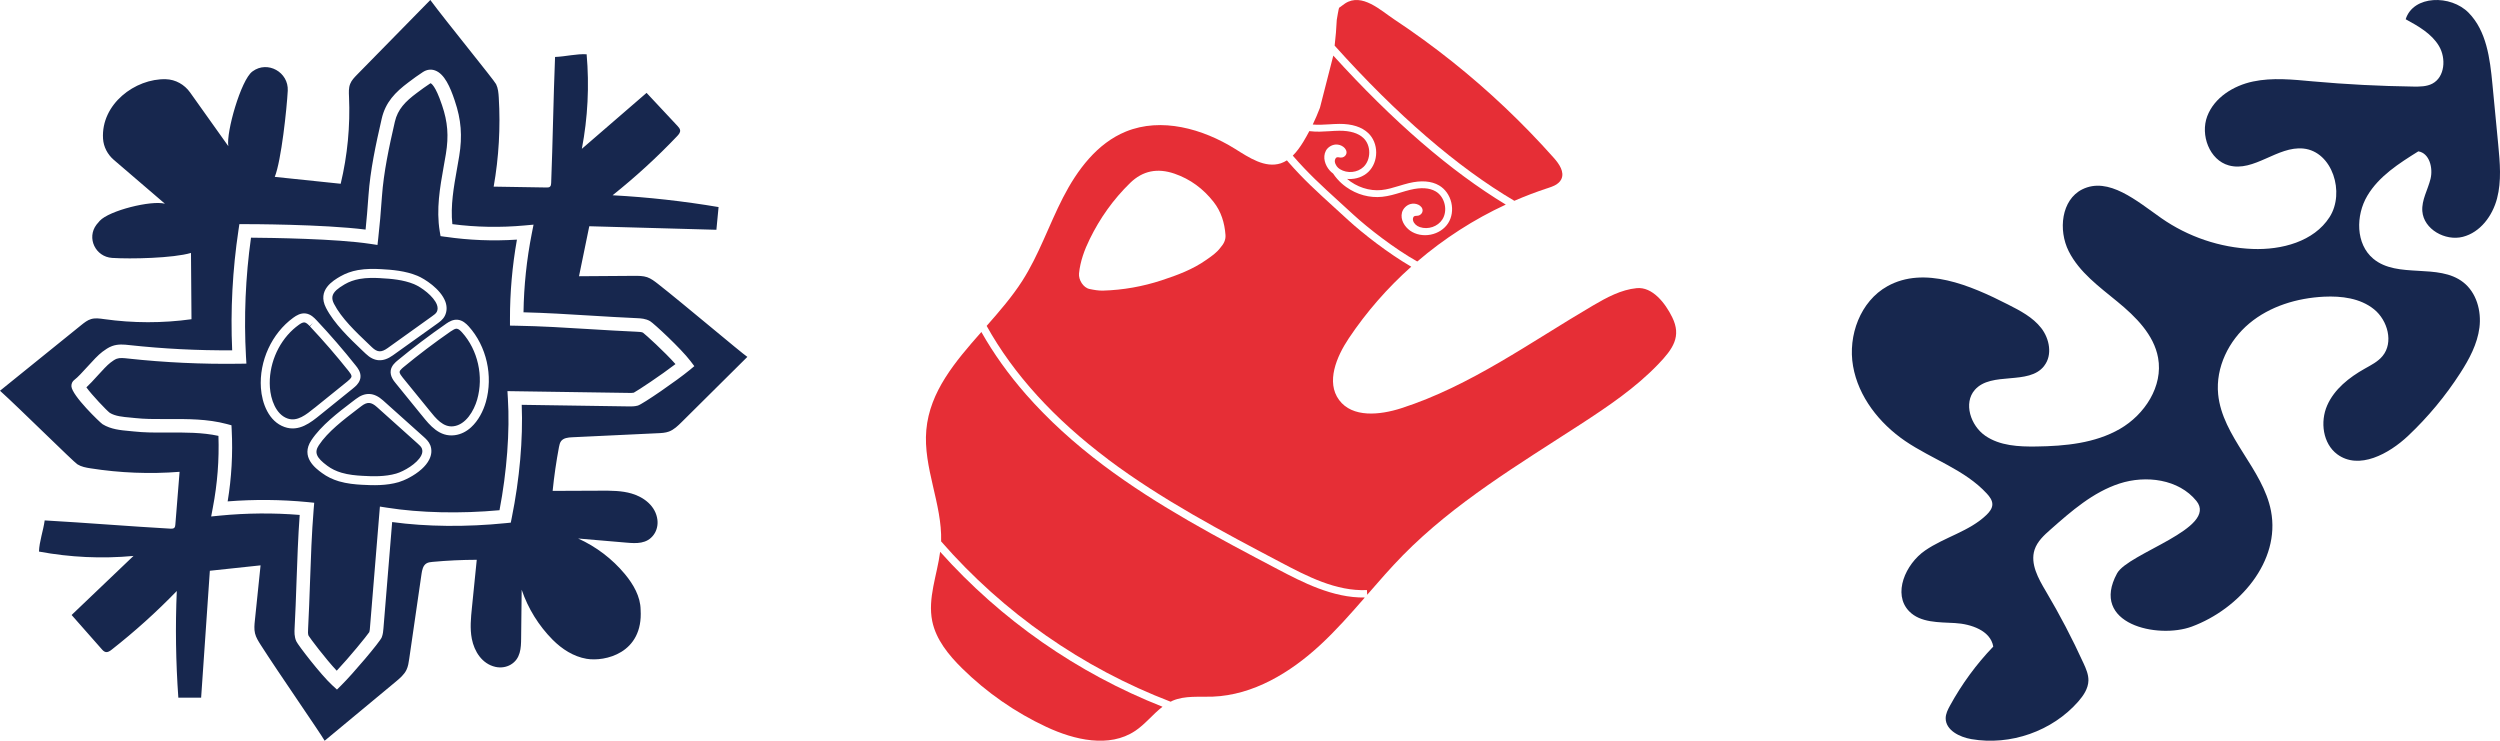 <?xml version="1.0" encoding="UTF-8"?> <svg xmlns="http://www.w3.org/2000/svg" width="378" height="112" viewBox="0 0 378 112" fill="none"><path d="M309.097 55.289C310.35 53.681 309.899 51.222 308.628 49.594C307.356 47.966 305.457 46.979 303.618 46.044C297.878 43.114 290.938 40.179 285.374 43.278C281.297 45.547 279.373 50.719 280.181 55.355C280.99 59.99 284.154 64.005 288.055 66.673C292.118 69.445 297.076 71.008 300.409 74.63C300.833 75.088 301.244 75.637 301.244 76.252C301.244 76.879 300.807 77.416 300.357 77.854C297.774 80.345 294.023 81.201 291.068 83.241C288.113 85.281 286.124 89.799 288.655 92.415C290.364 94.18 293.142 94.069 295.588 94.206C298.028 94.344 300.976 95.344 301.381 97.763C298.811 100.438 296.606 103.458 294.825 106.715C294.506 107.303 294.192 107.924 294.186 108.598C294.186 110.409 296.28 111.449 298.074 111.756C303.99 112.776 310.31 110.546 314.231 106.074C315.02 105.172 315.737 104.112 315.77 102.909C315.79 102 315.418 101.131 315.039 100.307C313.337 96.573 311.432 92.931 309.338 89.401C308.19 87.472 306.945 85.242 307.623 83.13C308.034 81.862 309.065 80.92 310.063 80.044C313.207 77.265 316.461 74.421 320.46 73.113C324.458 71.812 329.422 72.44 332.097 75.742C335.436 79.868 321.771 83.627 320.101 86.694C315.92 94.37 326.259 96.645 331.399 94.743C338.606 92.068 344.836 84.863 343.375 77.259C342.148 70.884 336.017 66.065 335.384 59.611C334.986 55.544 336.989 51.49 340.1 48.895C343.212 46.299 347.308 45.063 351.378 44.86C354.026 44.73 356.877 45.083 358.951 46.763C361.032 48.443 361.926 51.785 360.249 53.825C359.545 54.688 358.514 55.198 357.542 55.747C355.194 57.068 352.95 58.833 351.867 61.305C350.785 63.776 351.209 67.072 353.4 68.693C356.668 71.099 361.195 68.641 364.111 65.895C367.111 63.063 369.766 59.866 371.997 56.401C373.354 54.295 374.58 52.013 374.893 49.516C375.206 47.011 374.443 44.239 372.44 42.676C368.664 39.734 362.526 42.186 358.847 39.126C356.159 36.89 356.179 32.568 357.934 29.606C359.695 26.637 362.728 24.709 365.65 22.884C367.333 23.152 367.9 25.395 367.496 27.043C367.092 28.691 366.126 30.247 366.257 31.94C366.465 34.673 369.733 36.484 372.375 35.811C375.017 35.138 376.863 32.646 377.554 30.005C378.246 27.37 377.991 24.571 377.73 21.845C377.437 18.791 377.143 15.738 376.85 12.684C376.484 8.853 375.969 4.701 373.262 1.935C370.555 -0.831 364.887 -0.739 363.739 2.909C365.65 3.955 367.653 5.08 368.768 6.95C369.883 8.82 369.668 11.651 367.763 12.652C366.909 13.096 365.891 13.103 364.92 13.09C359.845 13.018 354.777 12.763 349.715 12.305C346.688 12.03 343.609 11.697 340.648 12.325C337.687 12.952 334.804 14.75 333.734 17.575C332.664 20.4 334.06 24.199 336.995 25.009C340.798 26.062 344.353 22.061 348.267 22.459C352.67 22.91 354.6 29.142 352.226 32.836C349.852 36.53 344.986 37.818 340.563 37.642C335.671 37.446 330.825 35.804 326.787 32.98C323.108 30.404 318.797 26.651 314.824 28.638C311.674 30.221 311.184 34.784 312.783 37.975C314.381 41.166 317.401 43.35 320.16 45.619C322.919 47.881 325.672 50.608 326.304 54.099C327.087 58.401 324.276 62.697 320.525 64.855C316.768 67.019 312.261 67.451 307.897 67.51C305.229 67.549 302.379 67.412 300.167 65.882C297.956 64.352 296.841 60.945 298.589 58.951C301.094 56.093 306.749 58.33 309.078 55.328" fill="#17274E"></path><path fill-rule="evenodd" clip-rule="evenodd" d="M57.006 61.556L63.152 67.068C63.416 67.303 63.687 67.545 63.787 67.815C63.916 68.151 63.881 68.498 63.687 68.88C63.075 70.104 61.064 71.269 59.905 71.604C58.223 72.092 56.382 72.039 54.789 71.945C53.83 71.892 52.707 71.792 51.63 71.474C50.825 71.233 50.125 70.898 49.507 70.439C47.814 69.198 47.49 68.409 48.208 67.321C49.554 65.286 51.936 63.474 54.036 61.868L54.63 61.415C55.524 60.727 56.124 60.762 57.006 61.556ZM65.063 67.327C64.839 66.751 64.41 66.362 64.063 66.05L57.911 60.538C56.553 59.321 55.212 59.25 53.801 60.333L53.212 60.78C51.136 62.362 48.549 64.339 47.078 66.562C45.396 69.098 47.708 70.804 48.696 71.527C49.449 72.08 50.284 72.486 51.242 72.774C52.46 73.133 53.736 73.245 54.712 73.298C56.418 73.392 58.4 73.451 60.288 72.898C61.075 72.668 62.611 71.969 63.763 70.921C64.234 70.498 64.639 70.01 64.904 69.48C65.269 68.757 65.322 68.01 65.063 67.321V67.327ZM47.584 61.65C46.285 62.703 44.944 63.797 43.467 63.274C41.697 62.65 40.927 60.356 40.809 58.58C40.586 55.303 41.944 51.967 44.326 49.803C44.591 49.567 44.861 49.344 45.149 49.138C45.42 48.938 45.773 48.714 46.049 48.75C46.308 48.785 46.584 49.05 46.82 49.303L47.314 48.832L46.867 49.35C48.907 51.52 50.883 53.803 52.73 56.127C52.942 56.391 53.165 56.697 53.148 56.915C53.13 57.179 52.73 57.497 52.519 57.674C50.978 58.921 49.437 60.168 47.89 61.409L47.584 61.656V61.65ZM39.451 58.674C39.609 60.968 40.627 63.721 43.015 64.562C45.208 65.339 47.002 63.88 48.443 62.709L48.743 62.468C50.289 61.227 51.836 59.98 53.377 58.727C53.465 58.656 53.571 58.568 53.689 58.462C54.048 58.138 54.459 57.656 54.506 57.015C54.565 56.244 54.083 55.638 53.795 55.279C51.925 52.926 49.925 50.614 47.867 48.426L47.802 48.361C47.52 48.061 46.984 47.497 46.226 47.397C45.473 47.297 44.826 47.685 44.344 48.038C41.091 50.403 39.168 54.585 39.451 58.674ZM57.547 42.061C59.141 42.143 60.975 42.296 62.599 42.961C63.71 43.42 65.586 44.797 66.063 46.079C66.21 46.479 66.204 46.832 66.045 47.15C65.916 47.403 65.616 47.614 65.328 47.82L58.617 52.626C57.653 53.315 57.053 53.285 56.241 52.509L55.7 51.991C53.783 50.167 51.619 48.108 50.501 45.938C50.078 45.114 50.166 44.502 50.889 43.838C51.195 43.567 51.601 43.285 52.13 42.979C52.801 42.59 53.53 42.332 54.359 42.179C55.459 41.979 56.588 42.008 57.547 42.055V42.061ZM67.339 45.608C66.621 43.679 64.187 42.143 63.116 41.702C61.299 40.949 59.329 40.79 57.623 40.696C56.641 40.643 55.359 40.614 54.118 40.837C53.13 41.014 52.26 41.332 51.448 41.796C50.389 42.414 47.902 43.849 49.296 46.555C50.513 48.926 52.865 51.167 54.759 52.973L55.3 53.485C56.577 54.715 57.923 54.791 59.405 53.726L66.121 48.926C66.298 48.797 66.498 48.656 66.692 48.479C66.904 48.285 67.104 48.056 67.257 47.761C67.586 47.108 67.615 46.361 67.339 45.602V45.608ZM68.198 50.079C68.486 49.885 68.809 49.679 69.062 49.697C69.344 49.72 69.638 50.014 69.868 50.267C72.255 52.92 73.15 56.903 72.15 60.409C71.662 62.121 70.432 64.209 68.58 64.45C67.021 64.656 65.933 63.309 64.886 62.003L64.639 61.697C63.381 60.162 62.134 58.621 60.881 57.08C60.711 56.868 60.387 56.468 60.423 56.209C60.446 56.05 60.599 55.879 60.782 55.709C60.852 55.644 60.928 55.585 60.999 55.521C63.287 53.632 65.692 51.809 68.139 50.114L68.198 50.073V50.079ZM73.461 60.785C74.585 56.838 73.573 52.356 70.879 49.361C70.479 48.92 69.927 48.408 69.174 48.344C68.503 48.291 67.939 48.608 67.427 48.961L67.368 49.008C64.886 50.732 62.452 52.573 60.135 54.485C59.782 54.779 59.182 55.273 59.076 56.032C58.964 56.88 59.523 57.574 59.829 57.944C61.075 59.486 62.328 61.027 63.581 62.562L63.828 62.862C64.992 64.309 66.445 66.103 68.75 65.803C69.715 65.68 70.544 65.233 71.226 64.609C72.326 63.609 73.073 62.145 73.461 60.78V60.785ZM67.345 35.802C70.909 36.325 74.537 36.467 78.16 36.231C77.454 40.202 77.102 44.232 77.108 48.226V49.232L78.107 49.25C81.76 49.309 85.535 49.538 89.193 49.767C91.51 49.908 93.91 50.056 96.245 50.156C96.592 50.173 97.027 50.191 97.215 50.297C97.591 50.567 100.473 53.179 102.132 55.05C99.909 56.756 96.439 59.05 95.827 59.374C95.627 59.415 95.374 59.415 95.11 59.409L76.725 59.138L76.79 60.239C77.102 65.209 76.637 71.333 75.525 77.145C69.638 77.686 63.481 77.551 58.529 76.763L57.441 76.592L55.941 94.864C55.924 95.123 55.9 95.376 55.841 95.57C55.459 96.146 52.83 99.376 50.913 101.411C49.207 99.594 46.867 96.481 46.655 96.117C46.543 95.882 46.561 95.464 46.584 95.093C46.708 92.77 46.79 90.375 46.873 88.058C46.996 84.41 47.131 80.639 47.425 77.016L47.508 76.016L46.508 75.916C42.515 75.528 38.451 75.492 34.422 75.81C35.01 72.239 35.216 68.627 35.034 65.045L34.999 64.303L34.281 64.109C31.37 63.333 28.353 63.35 25.436 63.362H24.795C23.254 63.368 21.866 63.362 20.502 63.215C20.249 63.186 19.99 63.162 19.731 63.139C18.549 63.033 17.438 62.933 16.608 62.427C16.132 62.08 13.862 59.685 13.062 58.568C13.585 58.085 14.15 57.462 14.738 56.815C15.461 56.021 16.208 55.203 16.714 54.821C17.038 54.579 17.343 54.356 17.643 54.244C18.114 54.073 18.708 54.138 19.343 54.209C24.901 54.815 30.57 55.079 36.193 54.997L37.257 54.979L37.192 53.92C36.863 47.95 37.116 41.908 37.951 35.937C40.95 35.961 50.825 36.084 56.024 36.878L57.076 37.037L57.194 35.984C57.406 34.119 57.582 32.131 57.747 29.731C58.017 25.984 58.823 22.242 59.699 18.419C60.135 16.524 61.281 15.354 63.016 14.06C63.71 13.542 64.363 13.059 65.051 12.612C65.081 12.595 65.098 12.589 65.098 12.583C65.21 12.618 65.839 12.954 66.792 15.783L66.839 15.918C67.698 18.436 67.862 20.56 67.421 23.26C67.315 23.884 67.204 24.513 67.092 25.142C66.521 28.337 65.939 31.643 66.486 34.967L66.61 35.702L67.345 35.808V35.802ZM80.407 35.302L80.671 33.967L79.313 34.09C75.667 34.425 71.997 34.361 68.397 33.89C68.098 31.137 68.609 28.272 69.103 25.495C69.215 24.86 69.327 24.225 69.433 23.59C69.927 20.572 69.733 18.077 68.768 15.254L68.727 15.124C68.074 13.195 67.215 11.159 65.769 10.648C65.157 10.43 64.528 10.518 63.951 10.889C63.199 11.371 62.487 11.901 61.775 12.436C59.752 13.948 58.282 15.46 57.712 17.96C56.818 21.86 55.988 25.69 55.712 29.584C55.577 31.513 55.435 33.172 55.277 34.714C48.743 33.896 37.569 33.89 37.069 33.89H36.193L36.063 34.761C35.157 40.796 34.834 46.914 35.105 52.968C29.917 53.003 24.689 52.738 19.561 52.179C18.761 52.091 17.861 51.991 16.944 52.326C16.367 52.538 15.909 52.879 15.497 53.179C14.832 53.679 14.05 54.532 13.227 55.438C12.503 56.232 11.756 57.056 11.251 57.432C10.945 57.656 10.78 58.009 10.798 58.397C10.857 59.797 15.162 63.927 15.514 64.145C16.779 64.921 18.249 65.05 19.549 65.168C19.796 65.192 20.043 65.209 20.284 65.239C21.754 65.398 23.201 65.409 24.801 65.403H25.448C27.977 65.386 30.588 65.374 33.028 65.903C33.152 69.521 32.87 73.163 32.181 76.751L31.929 78.092L33.281 77.957C37.286 77.569 41.327 77.534 45.314 77.857C45.067 81.21 44.95 84.646 44.832 87.981C44.755 90.287 44.667 92.675 44.544 94.976C44.514 95.523 44.479 96.27 44.808 96.976C45.085 97.57 48.484 101.994 50.231 103.605L50.948 104.264L51.636 103.582C53.289 101.952 57.447 97.064 57.723 96.358C57.906 95.882 57.947 95.405 57.976 95.023L59.294 78.934C64.475 79.645 70.532 79.704 76.484 79.098L77.231 79.022L77.378 78.287C78.566 72.416 79.095 66.398 78.884 61.209L95.08 61.45C95.463 61.456 95.939 61.462 96.433 61.327C97.168 61.121 102.443 57.468 104.231 55.985L104.984 55.362L104.39 54.579C102.949 52.685 98.862 48.897 98.297 48.561C97.627 48.167 96.874 48.132 96.327 48.108C94.016 48.008 91.628 47.861 89.317 47.72C85.976 47.514 82.524 47.303 79.154 47.22C79.213 43.238 79.63 39.237 80.407 35.302ZM97.762 14.042C99.326 15.713 100.885 17.383 102.449 19.054C102.626 19.248 102.814 19.46 102.837 19.719C102.867 20.048 102.62 20.331 102.396 20.572C99.35 23.778 96.08 26.766 92.622 29.525C97.991 29.813 103.343 30.413 108.648 31.308C108.442 33.449 108.524 32.596 108.319 34.743L89.099 34.208L87.546 41.767C90.328 41.749 93.116 41.726 95.904 41.708C96.556 41.708 97.233 41.702 97.856 41.914C98.456 42.126 98.974 42.526 99.479 42.92C103.231 45.855 112.112 53.373 113 53.962C109.695 57.244 106.384 60.527 103.079 63.809C102.502 64.38 101.902 64.968 101.144 65.251C100.597 65.451 100.009 65.48 99.432 65.504C95.121 65.709 90.811 65.915 86.5 66.115C85.894 66.145 85.212 66.215 84.841 66.692C84.647 66.945 84.582 67.274 84.518 67.586C84.106 69.78 83.783 71.998 83.559 74.222C85.982 74.21 88.405 74.198 90.822 74.192C92.398 74.186 94.004 74.18 95.515 74.627C97.391 75.18 99.15 76.533 99.403 78.604C99.497 79.392 99.309 80.216 98.838 80.857C97.815 82.269 96.192 82.175 94.716 82.046C92.281 81.84 89.846 81.628 87.411 81.422C90.14 82.651 92.575 84.504 94.486 86.805C95.762 88.346 96.839 90.193 96.862 92.193C97.274 98.811 91.41 100.076 88.693 99.611C86.717 99.276 84.971 98.146 83.559 96.729C81.454 94.605 79.836 91.999 78.878 89.169C78.854 91.611 78.825 94.058 78.795 96.499C78.784 97.982 78.719 99.605 77.219 100.494C76.531 100.899 75.696 101.005 74.92 100.835C72.885 100.382 71.709 98.499 71.338 96.582C71.038 95.034 71.197 93.434 71.356 91.87C71.603 89.458 71.844 87.052 72.085 84.64C69.85 84.646 67.615 84.751 65.392 84.957C65.075 84.987 64.74 85.022 64.469 85.193C63.957 85.51 63.822 86.187 63.734 86.787C63.116 91.058 62.499 95.329 61.875 99.605C61.793 100.176 61.711 100.758 61.458 101.282C61.105 102.011 60.464 102.552 59.835 103.076C56.253 106.053 52.671 109.029 49.084 112C48.584 111.059 41.956 101.494 39.398 97.476C39.057 96.934 38.704 96.382 38.557 95.758C38.404 95.117 38.468 94.452 38.539 93.793C38.821 91.022 39.109 88.252 39.398 85.481L31.729 86.299L30.411 105.488C28.259 105.488 29.112 105.488 26.965 105.488C26.583 100.123 26.5 94.734 26.73 89.358C23.66 92.534 20.366 95.499 16.885 98.229C16.626 98.435 16.32 98.646 15.991 98.588C15.732 98.54 15.538 98.335 15.367 98.135C13.856 96.417 12.339 94.705 10.827 92.987L20.184 84.057C15.42 84.499 10.592 84.275 5.893 83.398C5.94 81.887 6.54 80.263 6.757 78.686C12.886 79.034 19.643 79.587 25.777 79.934C25.977 79.945 26.206 79.945 26.348 79.81C26.477 79.686 26.5 79.492 26.512 79.316C26.73 76.657 26.942 73.998 27.153 71.339C22.66 71.692 18.126 71.51 13.68 70.81C12.991 70.704 12.292 70.574 11.703 70.204C11.115 69.839 2.923 61.709 0 59.08C4.099 55.768 8.198 52.456 12.297 49.144C12.756 48.779 13.227 48.397 13.791 48.238C14.421 48.056 15.091 48.161 15.738 48.25C20.113 48.867 24.577 48.873 28.953 48.267L28.876 38.243C26.183 39.043 19.749 39.178 16.949 38.996C14.432 38.831 13.062 35.978 14.591 33.967C14.732 33.784 14.885 33.596 15.062 33.408C16.491 31.831 22.878 30.255 24.936 30.802L17.202 24.166C16.261 23.354 15.656 22.207 15.579 20.966C15.256 15.736 20.443 11.854 25.077 11.977C26.541 12.018 27.894 12.783 28.741 13.977L34.522 22.101C34.175 19.995 36.434 12.095 38.145 10.824C38.163 10.812 38.18 10.801 38.198 10.783C40.456 9.124 43.65 10.912 43.509 13.713C43.367 16.36 42.538 24.284 41.544 26.743L51.513 27.784C52.542 23.484 52.965 19.042 52.771 14.624C52.742 13.971 52.701 13.289 52.948 12.683C53.16 12.136 53.583 11.707 53.989 11.289C57.682 7.524 61.37 3.765 65.063 0C67.398 3.165 74.702 12.107 75.008 12.724C75.314 13.348 75.373 14.06 75.414 14.754C75.684 19.254 75.425 23.784 74.643 28.219C77.313 28.26 79.978 28.307 82.642 28.349C82.824 28.349 83.018 28.349 83.153 28.231C83.306 28.102 83.324 27.872 83.336 27.672C83.577 21.536 83.677 14.754 83.924 8.612C85.517 8.553 87.188 8.112 88.699 8.206C89.117 12.977 88.876 17.801 87.976 22.501L97.762 14.042Z" fill="#17274E"></path><path d="M167.546 69.466C175.676 75.567 184.83 80.382 193.681 85.048C197.582 87.101 202.005 89.43 206.684 89.218L206.717 89.933C208.48 87.905 210.238 85.878 212.117 83.96C219.932 76.012 229.627 70.226 238.974 64.156C243.132 61.453 247.284 58.654 250.721 55.075C252.962 52.746 254.268 50.873 252.839 47.97C251.79 45.827 249.846 43.336 247.471 43.568C245.095 43.8 242.932 44.984 240.873 46.187C231.384 51.748 222.327 58.364 211.854 61.73C208.635 62.766 204.476 63.198 202.468 60.475C200.473 57.772 202.069 53.949 203.936 51.156C206.607 47.159 209.794 43.523 213.379 40.324C209.948 38.336 206.028 35.285 203.852 33.283C203.105 32.595 202.417 31.964 201.766 31.378C199.082 28.933 197.112 27.143 194.833 24.543C194.75 24.447 194.666 24.344 194.582 24.247C194.293 24.427 193.99 24.582 193.662 24.691C191.28 25.47 188.866 23.835 186.742 22.509C181.83 19.453 175.593 17.708 170.237 19.89C165.892 21.66 162.879 25.689 160.735 29.859C158.592 34.03 157.086 38.541 154.556 42.487C153.024 44.874 151.112 47.082 149.181 49.277C153.217 56.543 159.371 63.326 167.553 69.46M164.739 43.697C163.8 43.504 163.053 42.319 163.149 41.335C163.336 39.488 163.973 37.769 164.772 36.141C166.317 32.981 168.338 30.136 170.868 27.671C172.805 25.785 175.033 25.386 177.575 26.255C179.989 27.085 181.927 28.54 183.485 30.516C184.637 31.977 185.158 33.689 185.294 35.529C185.351 36.289 185.004 36.9 184.573 37.389C183.961 38.233 183.163 38.747 182.397 39.288C180.337 40.743 178 41.611 175.638 42.384C172.773 43.323 169.812 43.851 166.786 43.941C166.111 43.961 165.415 43.838 164.746 43.697" fill="#E62E36"></path><path d="M171.627 110.521C173.159 109.498 174.33 107.966 175.772 106.859C162.891 101.781 151.375 93.743 142.151 83.432C141.694 86.959 140.245 90.441 140.953 93.916C141.526 96.716 143.438 99.046 145.472 101.054C149.174 104.703 153.506 107.715 158.212 109.91C162.454 111.892 167.726 113.121 171.62 110.521" fill="#E62E36"></path><path d="M233.952 28.469C234.776 28.199 235.69 27.877 236.07 27.098C236.591 26.01 235.754 24.794 234.956 23.893C230.25 18.596 225.088 13.705 219.545 9.29C216.732 7.05 213.823 4.933 210.829 2.95C208.795 1.605 205.937 -1.143 203.381 0.518L202.467 1.181C202.442 1.142 202.126 2.88 202.12 2.996C202.062 4.308 201.946 5.609 201.798 6.902C211.222 17.399 220.356 25.283 228.969 30.361C230.604 29.653 232.265 29.016 233.958 28.462" fill="#E62E36"></path><path d="M177.002 106.099C177.105 106.047 177.201 105.99 177.304 105.944C179.184 105.146 181.315 105.41 183.355 105.333C189.496 105.101 195.116 101.69 199.628 97.513C202.036 95.287 204.205 92.822 206.362 90.344C201.515 90.427 196.893 88.014 193.159 86.051C184.269 81.372 175.07 76.532 166.869 70.379C162.357 66.994 158.449 63.416 155.154 59.664C152.482 56.619 150.223 53.453 148.382 50.196C144.41 54.702 140.573 59.2 140.058 65.018C139.556 70.682 142.466 76.198 142.298 81.861C151.71 92.648 163.638 100.982 177.014 106.105" fill="#E62E36"></path><path d="M201.598 8.396L199.577 16.292C199.248 17.148 198.888 17.998 198.489 18.828C199.287 18.899 200.092 18.854 200.935 18.802C201.418 18.77 201.965 18.738 202.493 18.732C204.417 18.719 205.898 19.189 206.883 20.128C207.643 20.849 208.08 21.917 208.08 23.05C208.08 24.189 207.655 25.258 206.902 25.985C206.149 26.712 205.068 27.105 203.928 27.066C203.845 27.066 203.754 27.053 203.671 27.047C205.106 28.263 207.031 28.926 208.891 28.733C209.773 28.643 210.617 28.386 211.511 28.115C212.007 27.967 212.509 27.813 213.011 27.691C214.884 27.24 216.429 27.356 217.601 28.044C218.502 28.572 219.172 29.512 219.436 30.619C219.699 31.726 219.526 32.865 218.959 33.747C218.393 34.628 217.427 35.259 216.313 35.478C215.2 35.697 214.067 35.478 213.211 34.879C212.387 34.287 211.698 33.225 211.981 32.131C212.129 31.558 212.638 31.037 213.217 30.863C213.623 30.741 214.073 30.773 214.453 30.953C214.769 31.102 215.129 31.43 215.097 31.874C215.078 32.144 214.904 32.395 214.64 32.53C214.472 32.62 214.311 32.627 214.163 32.633C214.041 32.64 213.938 32.646 213.848 32.691C213.636 32.801 213.584 33.122 213.661 33.373C213.784 33.798 214.176 34.172 214.685 34.339C215.934 34.757 217.395 34.262 218.084 33.18C218.496 32.537 218.624 31.687 218.425 30.857C218.225 30.02 217.73 29.319 217.073 28.939C216.14 28.392 214.852 28.308 213.249 28.695C212.76 28.81 212.277 28.958 211.807 29.1C210.9 29.377 209.973 29.653 208.994 29.756C207.095 29.956 205.158 29.428 203.542 28.276C203.033 27.916 202.57 27.497 202.171 27.034C201.952 26.783 201.746 26.519 201.566 26.242C201.373 26.101 201.192 25.94 201.038 25.76C200.368 25 199.95 23.803 200.465 22.806C200.735 22.278 201.353 21.892 201.958 21.853C202.377 21.827 202.808 21.962 203.143 22.226C203.42 22.445 203.697 22.844 203.561 23.269C203.478 23.526 203.252 23.732 202.969 23.803C202.789 23.848 202.621 23.823 202.48 23.797C202.364 23.777 202.261 23.758 202.164 23.784C201.933 23.842 201.81 24.144 201.823 24.408C201.83 24.556 201.881 24.698 201.939 24.839H201.952L202.029 24.987C202.055 25.039 202.081 25.084 202.107 25.129C202.235 25.303 202.396 25.457 202.596 25.579C203.716 26.268 205.248 26.12 206.168 25.232C206.722 24.698 207.031 23.9 207.031 23.05C207.031 22.188 206.709 21.396 206.156 20.875C205.37 20.128 204.141 19.755 202.493 19.768C201.997 19.768 201.482 19.806 200.993 19.839C200.053 19.896 199.081 19.961 198.103 19.839C198.058 19.839 198.019 19.826 197.974 19.819C197.684 20.366 197.382 20.913 197.053 21.454C196.603 22.188 196.081 22.928 195.47 23.533C197.806 26.223 199.796 28.044 202.531 30.535C203.182 31.127 203.877 31.758 204.623 32.447C206.838 34.487 210.88 37.628 214.292 39.539C218.335 36.077 222.847 33.167 227.675 30.934C219.365 25.908 210.604 18.339 201.585 8.396" fill="#E62E36"></path></svg> 